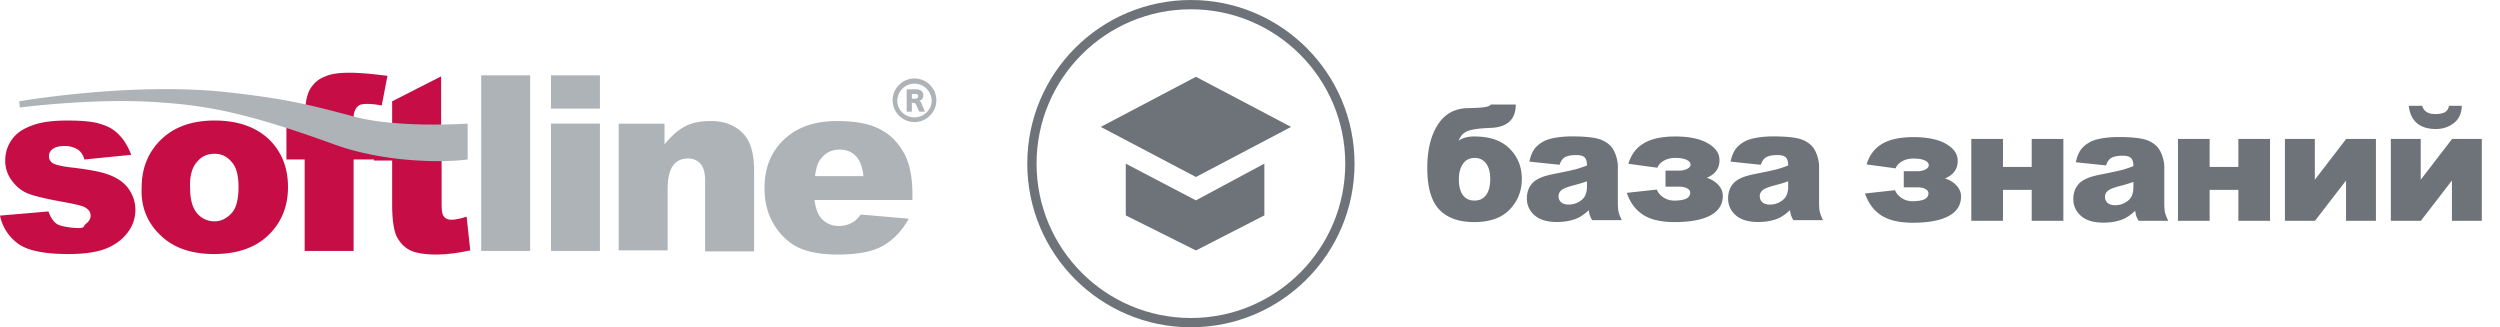 <svg fill="none" viewBox="0 0 275 36" xmlns="http://www.w3.org/2000/svg"><path d="M58.317 8.285h-5.385V27.6h5.385V8.285zm7.676 5.315h-5.385v14h5.385v-14zm0-5.315h-5.385v3.658h5.385V8.285z" fill="#AEB3B7"/><path d="M0 23.715l5.328-.457c.229.629.515 1.086.916 1.371.401.286 1.719.457 2.406.457.745 0 .458-.228.86-.514.286-.228.458-.514.458-.857 0-.4-.23-.686-.63-.914-.287-.172-1.089-.343-2.292-.572-1.89-.343-3.15-.628-3.895-.914-.745-.286-1.318-.743-1.833-1.429a3.601 3.601 0 01-.745-2.228c0-.914.286-1.715.802-2.4.515-.686 1.26-1.143 2.234-1.486.917-.343 2.177-.514 3.78-.514 1.662 0 2.923.114 3.724.4.803.228 1.49.628 2.005 1.2.516.514.974 1.257 1.318 2.171l-5.156.515c-.114-.458-.343-.8-.63-1.029-.4-.286-.916-.457-1.547-.457-.572 0-1.03.114-1.317.343-.287.228-.401.457-.401.8s.172.628.515.8c.344.171 1.146.343 2.292.457 1.776.228 3.093.457 4.01.857.86.343 1.547.857 2.005 1.543.458.686.687 1.428.687 2.229 0 .8-.229 1.6-.744 2.342-.516.743-1.26 1.372-2.292 1.829-1.031.457-2.463.686-4.296.686-2.578 0-4.411-.343-5.5-1.086C1.032 26.115.286 25.087 0 23.715zm18.045 2.515c1.375 1.142 3.208 1.714 5.5 1.714 2.52 0 4.525-.686 5.957-2.057 1.433-1.372 2.177-3.143 2.177-5.315 0-1.943-.573-3.543-1.718-4.857-1.432-1.6-3.552-2.457-6.36-2.457-2.462 0-4.41.686-5.842 2.057-1.432 1.371-2.177 3.143-2.177 5.314-.115 2.286.745 4.172 2.463 5.6zm3.61-8.4c.515-.63 1.145-.915 1.947-.915.745 0 1.375.286 1.89.914.516.572.745 1.486.745 2.743 0 1.314-.23 2.286-.745 2.857-.515.572-1.145.915-1.89.915a2.44 2.44 0 01-1.948-.915c-.515-.628-.744-1.543-.744-2.8-.058-1.257.229-2.228.744-2.8zm17.242-4.23h2.578v3.943h-2.578V27.6h-5.385V17.543h-2.005V13.6h2.005v-.628c0-.572.058-1.2.172-1.886.115-.686.344-1.257.688-1.657.343-.458.802-.8 1.432-1.029.63-.286 1.49-.4 2.692-.4.974 0 2.349.114 4.125.343l-.63 3.257c-.63-.114-1.146-.171-1.547-.171-.516 0-.86.057-1.031.228-.23.172-.344.4-.458.743-.058.171-.058.572-.058 1.2z" fill="#C70D45"/><path d="M48.578 17.543v4.971c0 .572.058.972.172 1.2.172.286.459.458.917.458.401 0 .974-.115 1.661-.343l.401 3.714c-1.317.286-2.578.457-3.723.457-1.318 0-2.35-.171-2.98-.514-.63-.343-1.088-.857-1.431-1.543-.287-.686-.459-1.829-.459-3.372v-4.914h-2.005v-3.943h2.005v-2.571L48.521 8.4v9.143h.057z" fill="#C70D45"/><path d="M68.056 13.6h5.04v2.285c.745-.914 1.49-1.6 2.292-2 .745-.4 1.719-.571 2.807-.571 1.49 0 2.635.457 3.495 1.314.859.857 1.26 2.229 1.26 4.115v8.914h-5.385v-7.772c0-.857-.172-1.485-.516-1.885a1.9 1.9 0 00-1.374-.572c-.63 0-1.203.229-1.604.743s-.63 1.372-.63 2.629v6.743h-5.385V13.6zm32.309 7.771c0-1.828-.287-3.371-.917-4.514-.63-1.143-1.49-2.057-2.635-2.629-1.146-.628-2.75-.914-4.755-.914-2.463 0-4.41.686-5.843 2.057-1.432 1.372-2.12 3.143-2.12 5.314 0 1.543.344 2.858 1.032 4 .687 1.143 1.604 2 2.635 2.515 1.088.514 2.52.8 4.354.8 2.12 0 3.78-.286 4.926-.915 1.146-.628 2.12-1.6 2.922-3.028l-5.27-.457c-.344.4-.63.743-.917.857-.458.286-.974.4-1.49.4-.801 0-1.489-.286-2.004-.914-.344-.4-.573-1.086-.688-1.943h10.77v-.629zm-10.713-2c.115-.857.287-1.486.63-1.886.516-.685 1.204-1.028 2.063-1.028.745 0 1.317.228 1.776.686.458.457.744 1.2.859 2.228h-5.328zm-64.905-9.257c6.13.685 8.593 1.2 14.322 2.743 4.755 1.257 12.374.743 12.374.743v3.942c-2.98.4-9.452.286-14.837-1.714-9.624-3.486-13.978-4.228-19.134-4.571-6.989-.515-15.295.571-15.295.571l-.057-.686c.057 0 12.087-2.114 22.627-1.028zm75.561.743h.286c.401 0 .401-.171.401-.285 0-.286-.344-.229-.401-.229h-.286v.514zm.458-1.028c.573 0 .802.285.802.685 0 .343-.229.515-.458.572a.393.393 0 01.229.228l.401.972h-.63l-.344-.8c0-.057-.115-.172-.344-.172h-.114v.972h-.573V9.829h1.031zm-.172 3.085c1.031 0 1.89-.857 1.89-1.828a1.905 1.905 0 00-1.89-1.886c-1.031 0-1.89.857-1.89 1.886 0 1.028.859 1.828 1.89 1.828zm0-4.285a2.417 2.417 0 012.406 2.4c0 1.314-1.088 2.4-2.406 2.4a2.417 2.417 0 01-2.406-2.4c0-1.315 1.088-2.4 2.406-2.4z" fill="#AEB3B7"/><circle cx="131" cy="18" r="17.489" stroke="#6D7378" stroke-width="1.021"/><path d="M131.551 8.449l-10.469 5.51 10.469 5.51 10.469-5.51-10.469-5.51z" fill="#6D7378"/><path d="M123.836 23.694V18l7.715 4.04 7.53-4.04v5.694l-7.53 3.857-7.715-3.857zm36.622-8.215c.416-.311.988-.467 1.717-.467 1.702 0 2.997.447 3.885 1.34.894.889 1.341 1.997 1.341 3.327 0 1.318-.444 2.44-1.332 3.368-.883.922-2.181 1.383-3.894 1.383-1.708 0-2.998-.464-3.869-1.392-.871-.933-1.306-2.451-1.306-4.556 0-1.945.376-3.518 1.127-4.717.752-1.199 1.833-1.821 3.245-1.866l1.05-.034c.94-.04 1.458-.161 1.554-.365h2.759c0 1.646-.931 2.503-2.793 2.57-1.258.046-2.112.17-2.561.374-.45.198-.758.543-.923 1.035zm1.734 6.584c.558 0 .985-.204 1.281-.611.301-.407.452-.99.452-1.748 0-.752-.153-1.33-.461-1.73-.307-.402-.72-.603-1.238-.603-.575 0-1.011.22-1.307.662-.296.435-.444 1.004-.444 1.705 0 .73.146 1.3.436 1.714.296.407.723.61 1.281.61zm9.359-3.937l-3.321-.348c.125-.577.304-1.03.538-1.357.239-.334.58-.622 1.024-.866.319-.175.757-.31 1.315-.407a10.675 10.675 0 011.811-.144c1.041 0 1.878.06 2.51.178.632.113 1.159.354 1.58.721.296.255.529.617.7 1.086.171.464.256.908.256 1.332v3.98c0 .423.026.757.077 1 .057.238.177.543.359.917h-3.262a3.326 3.326 0 01-.256-.526 4.07 4.07 0 01-.12-.577c-.455.435-.908.746-1.358.933-.615.249-1.329.373-2.143.373-1.082 0-1.904-.249-2.468-.746-.558-.498-.837-1.112-.837-1.841 0-.685.202-1.247.607-1.689.404-.44 1.15-.769 2.237-.984 1.304-.26 2.149-.441 2.536-.543.387-.107.797-.246 1.23-.416 0-.424-.089-.72-.265-.89-.177-.17-.487-.255-.931-.255-.569 0-.996.09-1.281.272-.222.141-.401.407-.538.797zm3.015 1.816c-.479.17-.977.32-1.495.45-.706.186-1.152.37-1.34.55-.194.187-.291.4-.291.637 0 .272.094.495.282.67.194.17.475.255.845.255.388 0 .746-.094 1.076-.28.336-.187.573-.413.709-.679.142-.271.214-.622.214-1.052v-.551zm13.176-.382c.541.17.971.435 1.29.797.318.357.478.753.478 1.188 0 .94-.453 1.655-1.358 2.147-.905.492-2.226.738-3.962.738-1.457 0-2.605-.266-3.441-.798-.832-.537-1.432-1.343-1.802-2.418l3.305-.364c.113.316.347.599.7.848.358.243.765.365 1.221.365 1.167 0 1.75-.289 1.75-.866 0-.198-.111-.356-.333-.475-.222-.124-.512-.187-.871-.187h-1.511v-1.773h1.545c.302 0 .578-.062.829-.186.25-.125.375-.283.375-.475 0-.215-.148-.39-.444-.526-.29-.136-.697-.204-1.221-.204-.512 0-.945.108-1.298.322-.353.21-.577.461-.674.755l-3.202-.432c.313-1.024.885-1.78 1.716-2.265.831-.492 1.978-.739 3.441-.739 1.52 0 2.71.246 3.57.739.865.492 1.298 1.114 1.298 1.866 0 .905-.467 1.553-1.401 1.943zm5.944-1.434l-3.322-.348c.126-.577.305-1.03.538-1.357.239-.334.581-.622 1.025-.866.319-.175.757-.31 1.315-.407a10.663 10.663 0 011.81-.144c1.042 0 1.879.06 2.511.178.632.113 1.158.354 1.58.721.296.255.529.617.7 1.086.171.464.256.908.256 1.332v3.98c0 .423.026.757.077 1 .057.238.176.543.358.917h-3.262a3.517 3.517 0 01-.256-.526 4.1 4.1 0 01-.119-.577c-.456.435-.908.746-1.358.933-.615.249-1.329.373-2.143.373-1.082 0-1.904-.249-2.468-.746-.558-.498-.837-1.112-.837-1.841 0-.685.202-1.247.606-1.689.405-.44 1.15-.769 2.238-.984 1.303-.26 2.149-.441 2.536-.543.387-.107.797-.246 1.229-.416 0-.424-.088-.72-.264-.89-.177-.17-.487-.255-.931-.255-.569 0-.996.09-1.281.272-.222.141-.401.407-.538.797zm3.014 1.816c-.478.17-.976.32-1.494.45-.706.186-1.153.37-1.341.55-.193.187-.29.4-.29.637 0 .272.094.495.282.67.193.17.475.255.845.255a2.15 2.15 0 001.076-.28c.336-.187.572-.413.709-.679.142-.271.213-.622.213-1.052v-.551zm17.249-.312c.54.17.97.436 1.289.798.319.356.478.752.478 1.187 0 .94-.452 1.655-1.357 2.147-.906.492-2.226.738-3.963.738-1.457 0-2.604-.266-3.441-.797-.831-.538-1.432-1.344-1.802-2.418l3.305-.365c.114.316.347.6.7.848.359.243.766.365 1.221.365 1.167 0 1.751-.288 1.751-.865 0-.198-.111-.357-.333-.476-.222-.124-.513-.186-.871-.186h-1.512v-1.773h1.546c.302 0 .578-.063.828-.187.251-.125.376-.283.376-.475 0-.215-.148-.39-.444-.526-.29-.136-.697-.204-1.221-.204-.513 0-.945.108-1.298.323-.353.209-.578.46-.675.755l-3.202-.433c.313-1.024.885-1.779 1.716-2.265.832-.492 1.979-.738 3.442-.738 1.52 0 2.71.246 3.569.738.865.492 1.298 1.114 1.298 1.866 0 .905-.467 1.553-1.4 1.943zm13.022 4.658h-3.483v-3.402h-3.16v3.402h-3.484v-9.002h3.484v3.08h3.16v-3.08h3.483v9.002zm4.689-6.092l-3.322-.348c.126-.576.305-1.029.538-1.357.239-.334.581-.622 1.025-.865.319-.176.757-.311 1.315-.408a10.674 10.674 0 011.81-.144c1.042 0 1.879.06 2.511.178.632.114 1.158.354 1.58.721.296.255.529.617.7 1.086.171.464.256.908.256 1.332v3.98c0 .424.026.757.077 1 .057.238.176.544.358.917h-3.261a3.447 3.447 0 01-.257-.526 4.255 4.255 0 01-.119-.577c-.456.436-.908.747-1.358.933-.615.25-1.329.373-2.143.373-1.082 0-1.904-.248-2.468-.746-.558-.498-.837-1.111-.837-1.841 0-.684.202-1.247.606-1.689.405-.44 1.15-.769 2.238-.984 1.303-.26 2.149-.44 2.536-.543a12.6 12.6 0 001.229-.415c0-.424-.088-.721-.264-.891-.177-.17-.487-.255-.931-.255-.569 0-.996.09-1.281.272-.222.141-.401.407-.538.797zm3.014 1.816c-.478.17-.976.32-1.494.45-.706.186-1.153.37-1.341.551-.193.187-.29.399-.29.636 0 .272.094.495.282.67.193.17.475.255.845.255a2.15 2.15 0 001.076-.28c.336-.186.572-.413.709-.679.142-.271.213-.622.213-1.052v-.551zm15.03 4.276h-3.484v-3.402h-3.159v3.402h-3.484v-9.002h3.484v3.08h3.159v-3.08h3.484v9.002zm11.648 0h-3.288v-4.429l-3.415 4.429h-3.305v-9.002h3.288v4.488l3.449-4.488h3.271v9.002zm11.648 0h-3.288v-4.429l-3.415 4.429h-3.305v-9.002h3.288v4.488l3.45-4.488H273v9.002zm-2.203-12.65c-.017.82-.305 1.45-.863 1.892-.557.441-1.221.662-1.989.662-.9 0-1.603-.224-2.109-.67-.507-.453-.794-1.08-.863-1.884h1.469c.171.605.649.908 1.435.908.432 0 .771-.06 1.016-.178.25-.125.418-.368.503-.73h1.401z" fill="#6D7378"/></svg>